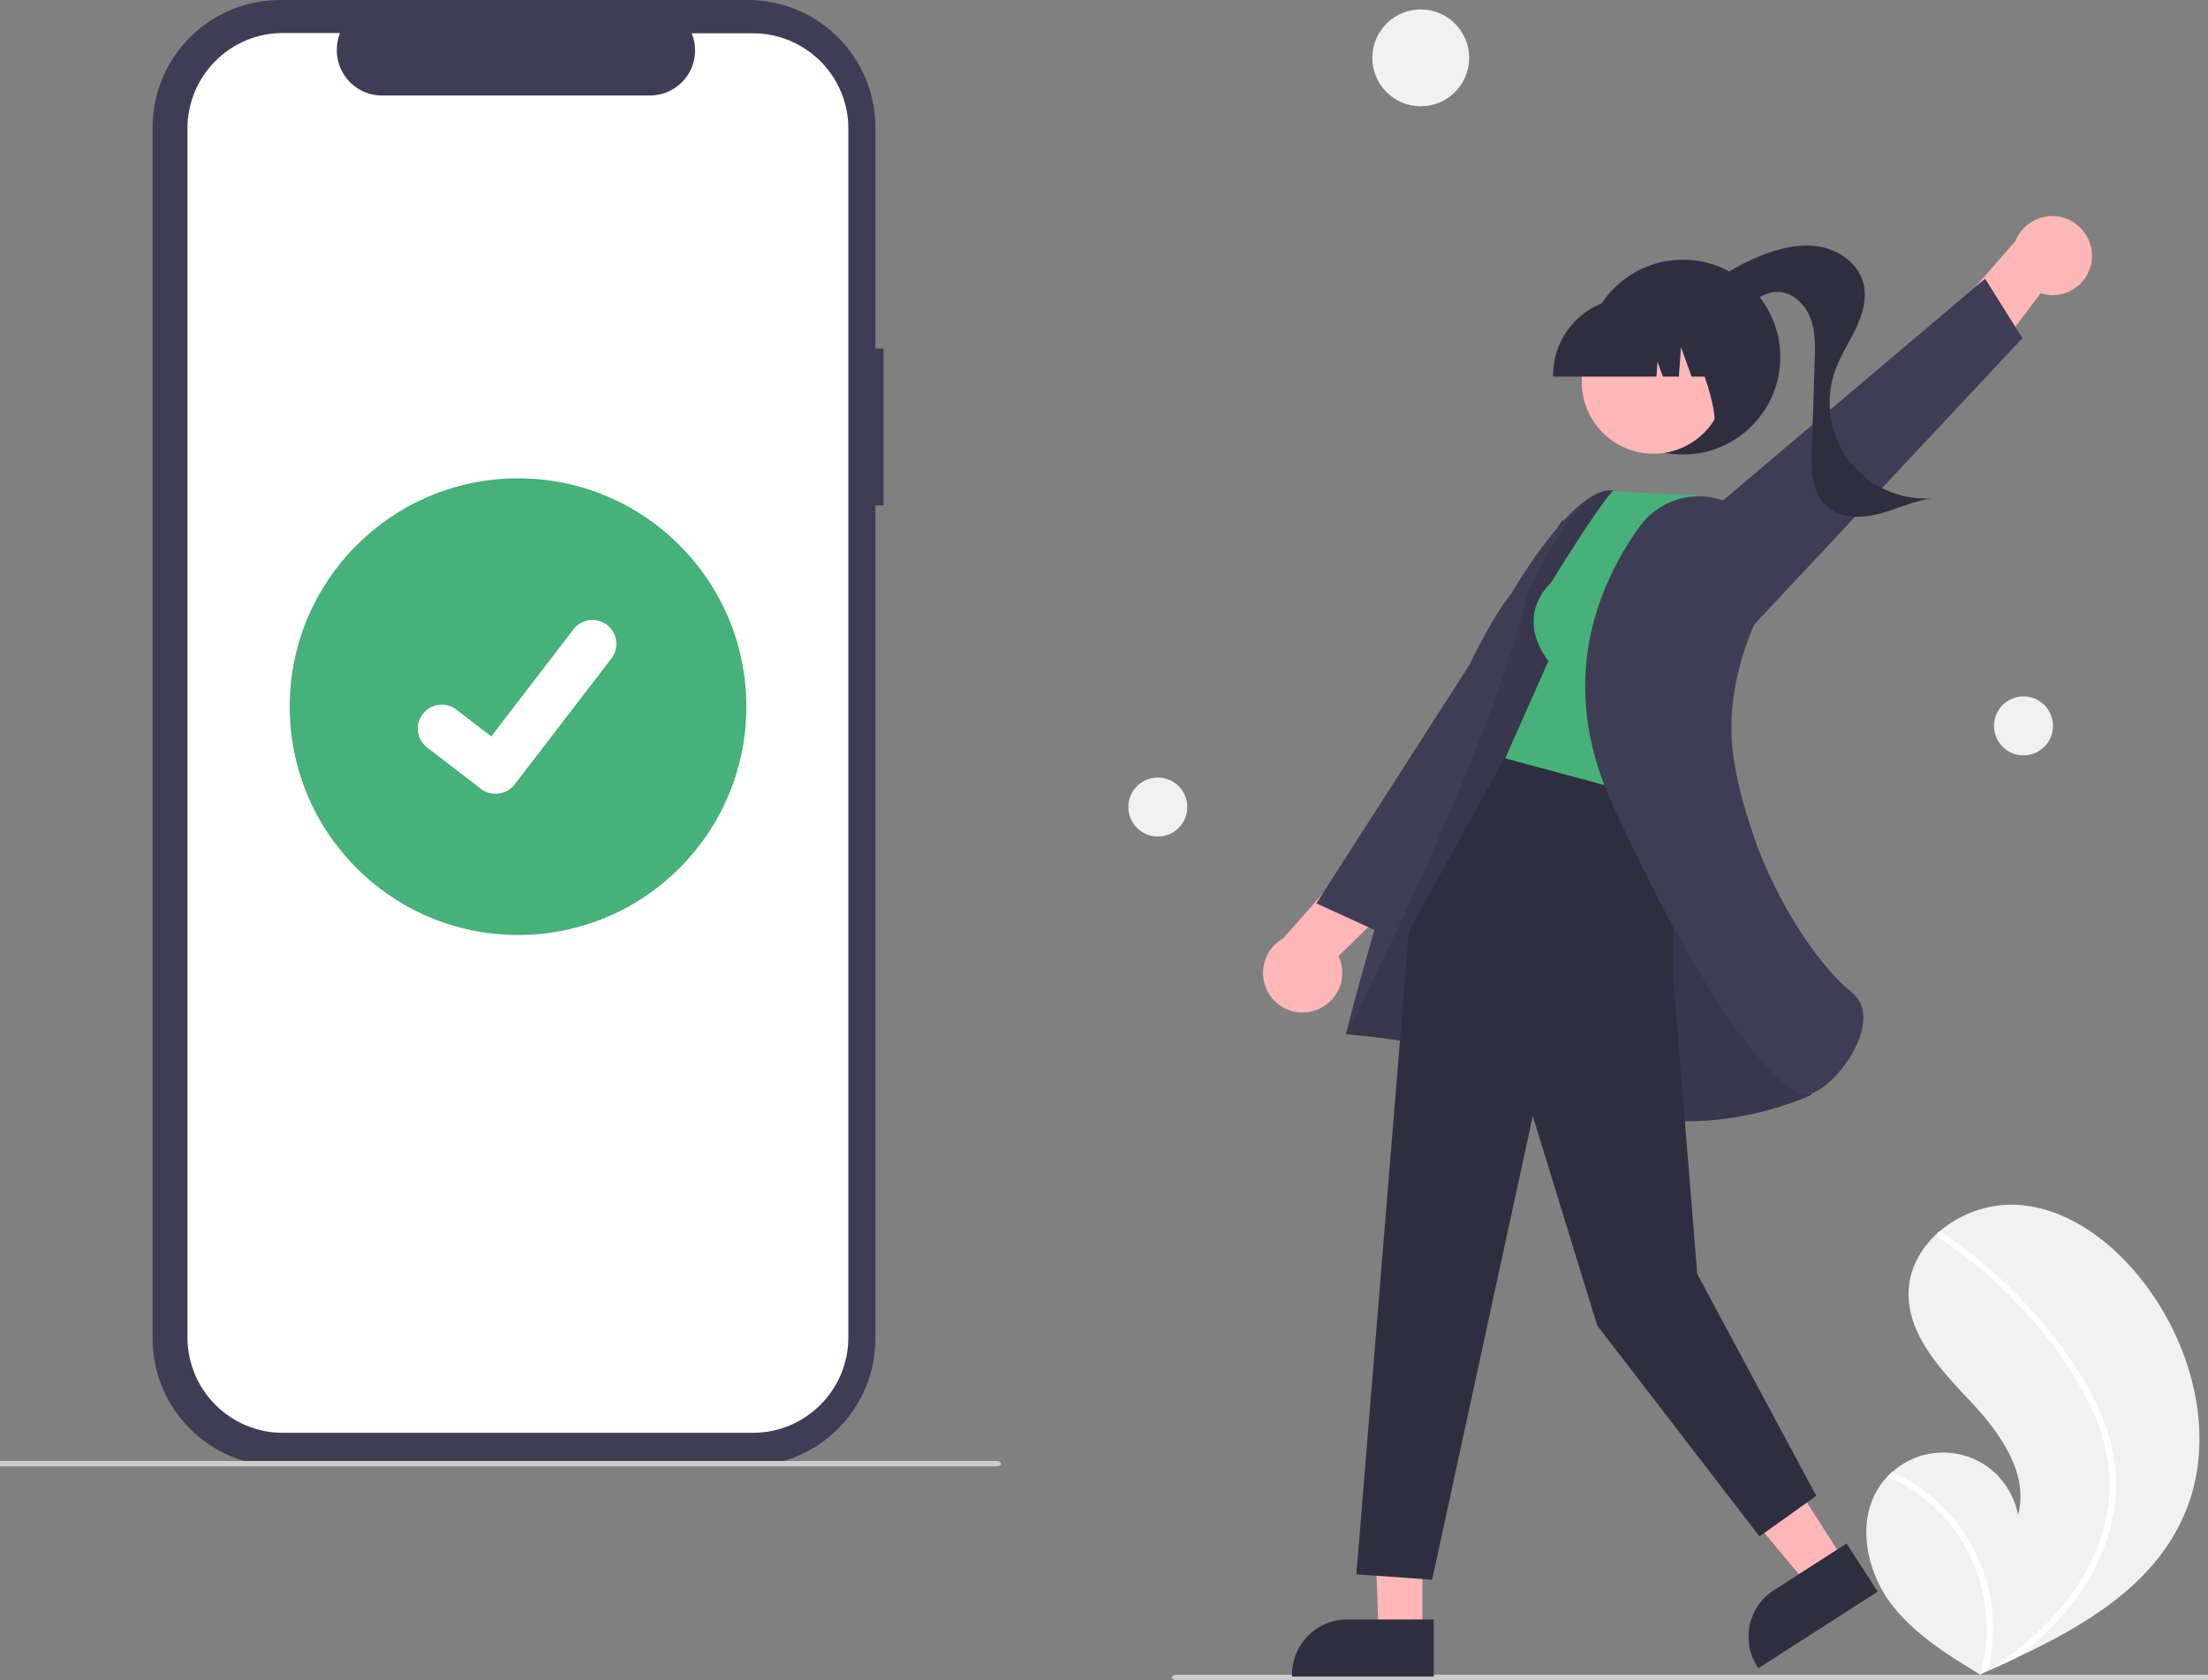 <?xml version="1.0" encoding="utf-8"?>
<!-- Generator: Adobe Illustrator 26.2.1, SVG Export Plug-In . SVG Version: 6.00 Build 0)  -->
<svg version="1.1" id="Ebene_1" xmlns="http://www.w3.org/2000/svg" xmlns:xlink="http://www.w3.org/1999/xlink" x="0px" y="0px"
	 viewBox="0 0 816.2 621" style="enable-background:new 0 0 816.2 621;" xml:space="preserve">
<rect x="0" y="0" width="816.2" height="621" fill="#808080" stroke="none"/>
<style type="text/css">
	.st0{fill:#3F3D56;}
	.st1{fill:#FFFFFF;}
	.st2{fill:#CBCBCB;}
	.st3{fill:#46B179;}
	.st4{fill:#F1F1F1;}
	.st5{fill:#FFB7B7;}
	.st6{fill:#2F2E41;}
	.st7{opacity:0.1;enable-background:new    ;}
</style>
<path class="st0" d="M326.6,128.8h-3V47.2c0-26.1-21.1-47.2-47.2-47.2l0,0H103.6C77.5,0,56.4,21.1,56.4,47.2v447.5
	c0,26.1,21.1,47.2,47.2,47.2l0,0h172.8c26.1,0,47.2-21.1,47.2-47.2V186.8h3V128.8z"/>
<path class="st1" d="M278.3,12.3h-22.6c3.5,8.6-0.6,18.3-9.2,21.8c-2,0.8-4.2,1.2-6.3,1.2h-99c-9.3,0-16.7-7.5-16.7-16.8
	c0-2.2,0.4-4.3,1.2-6.3h-21.1c-19.5,0-35.3,15.8-35.3,35.3c0,0,0,0,0,0v446.8c0,19.5,15.8,35.3,35.3,35.3l0,0h173.7
	c19.5,0,35.3-15.8,35.3-35.3l0,0V47.5C313.6,28.1,297.8,12.3,278.3,12.3C278.3,12.3,278.3,12.3,278.3,12.3z"/>
<path class="st2" d="M368.5,542h-557.1c-0.8,0-1.5-0.4-1.5-1s0.7-1,1.5-1h557.1c0.8,0,1.5,0.4,1.5,1S369.3,542,368.5,542z"/>
<circle id="baf12095-0797-4180-a98d-6422936d747a" class="st3" cx="191.5" cy="261.2" r="84.4"/>
<path id="b582f34e-fd02-4670-b1d8-d23f069ed737-1925" class="st1" d="M183.1,293.4c-1.9,0-3.7-0.6-5.3-1.8l-0.1-0.1l-19.8-15.2
	c-3.9-3-4.6-8.5-1.6-12.4c3-3.9,8.5-4.6,12.4-1.6l0,0l12.9,9.9l30.4-39.6c3-3.9,8.5-4.6,12.4-1.6c0,0,0,0,0,0l0,0l-0.2,0.3l0.2-0.3
	c3.9,3,4.6,8.5,1.6,12.4L190.2,290C188.5,292.2,185.9,293.4,183.1,293.4L183.1,293.4z"/>
<path class="st4" d="M694.2,550.3c1-1.7,2.2-3.2,3.6-4.6c0.6-0.6,1.2-1.1,1.8-1.7c11.6-10.3,29.4-9.3,39.7,2.3
	c3.4,3.9,5.7,8.6,6.7,13.7c4.1-15.3-6.6-30.3-17.4-41.8c-10.8-11.5-23.1-24.2-23.1-40c0-8.8,4.3-16.6,10.8-22.5
	c0.2-0.2,0.4-0.4,0.6-0.5c7.9-6.7,18-10.3,28.3-9.9c19.2,1,36,13.9,47.6,29.2c18.7,24.6,27,59.2,13.8,87.2
	c-11.5,24.7-36.1,39.3-61.3,51.1c-3.5,1.6-7,3.2-10.5,4.8c0,0,0,0-0.1,0c-0.2,0.1-0.3,0.1-0.5,0.2c-0.7,0.3-1.4,0.6-2.2,1l0.3,0.2
	l1,0.7c-0.4-0.2-0.7-0.4-1.1-0.6c-0.1-0.1-0.2-0.1-0.3-0.2c-12.3-7.4-24.8-15.2-33.4-26.8C690,580.2,686.4,563,694.2,550.3z"/>
<path class="st1" d="M776.5,522.4c2.7,6.2,4.5,12.8,5.4,19.5c0.7,6,0.4,12.1-0.7,18c-2.4,12.2-7.8,23.6-15.6,33.3
	c-5.9,7.4-12.7,14-20.2,19.6c-3.5,1.6-7,3.2-10.5,4.8c0,0,0,0-0.1,0c-0.2,0.1-0.3,0.1-0.5,0.2c-0.7,0.3-1.4,0.6-2.2,1l0.3,0.2l1,0.7
	c-0.4-0.2-0.7-0.4-1.1-0.6c-0.1-0.1-0.2-0.1-0.3-0.2c5.5-19.3,1.3-40-11.2-55.6c-6.2-7.6-14.1-13.6-23.1-17.6
	c0.6-0.6,1.2-1.1,1.8-1.7c3.5,1.6,6.8,3.5,9.9,5.7c11.2,7.7,19.6,18.9,24,31.7c3.9,11.7,4.4,24.2,1.4,36.2c0.6-0.4,1.2-0.8,1.8-1.2
	c11.5-7.7,22.1-17.1,30.1-28.5c6.9-9.6,11.3-20.8,12.8-32.6c1.5-12.8-1.7-25.5-7.4-36.9c-6.3-12.3-14.3-23.6-23.7-33.7
	c-9.4-10.4-20.1-19.5-31.8-27.3c-0.5-0.4-0.7-1.1-0.4-1.7c0.1-0.2,0.3-0.4,0.6-0.5c0.3-0.1,0.6,0,0.8,0.2c1.4,1,2.9,1.9,4.3,2.9
	c11.7,8.3,22.4,18.1,31.8,29C762.8,497.9,771,509.6,776.5,522.4z"/>
<ellipse id="ae2e9f9a-ed63-4994-961d-af4fbb6f5199" transform="matrix(0.213 -0.977 0.977 0.213 392.55 529.772)" class="st4" cx="525" cy="21.3" rx="17.9" ry="17.9"/>
<circle id="b777be60-18da-4893-88a8-55a275d98bc2" class="st4" cx="748" cy="268.3" r="10.9"/>
<circle id="a703acd2-aa23-4bff-9a86-75b7d9a928c1" class="st4" cx="428" cy="298.3" r="10.9"/>
<path class="st2" d="M434.9,621h646.6c0.9,0,1.7-0.4,1.7-1s-0.8-1-1.7-1H434.9c-0.9,0-1.7,0.4-1.7,1S434,621,434.9,621z"/>
<path class="st5" d="M773.2,96.6c1.1-8-4.5-15.4-12.5-16.6c-6.7-0.9-13.2,2.8-15.7,9.1l-30.9,35.4l9.1,25.3l31.1-41.4
	c7.7,2.5,15.9-1.8,18.3-9.4C772.9,98.3,773.1,97.5,773.2,96.6z"/>
<polygon class="st0" points="645,234.5 747.6,125 733.8,103 605.1,211.9 "/>
<circle class="st6" cx="622.1" cy="132" r="36"/>
<path class="st6" d="M625,111.7c7.7-7.9,17.1-13.9,27.5-17.8c6.6-2.5,13.9-4,20.8-2.6c6.9,1.4,13.5,6.2,15.4,13
	c1.6,5.6-0.1,11.6-2.5,16.8c-2.5,5.2-5.7,10.1-7.7,15.5c-6.7,18.4,2.7,38.8,21.1,45.5c4.7,1.7,9.6,2.4,14.5,2.1
	c-6.8,0.9-13.1,4.1-19.8,5.8c-6.7,1.7-14.5,1.6-19.5-3.2c-5.2-5.1-5.3-13.3-5.1-20.5c0.4-10.8,0.8-21.6,1.1-32.4
	c0.2-5.5,0.4-11.2-1.6-16.4c-2-5.1-6.7-9.7-12.2-9.6c-4.2,0-7.9,2.6-11.2,5.1c-3.4,2.5-6.9,5.2-11.1,5.5c-4.2,0.4-8.9-2.7-8.6-6.9
	L625,111.7z"/>
<path class="st5" d="M485.4,373.7c-7.8,2.2-15.9-2.4-18-10.2c-1.8-6.5,1.1-13.4,7-16.7l31.1-35.3l26.3,5.7l-37,36.2
	c3.4,7.3,0.3,16-7,19.4C487,373.2,486.2,373.5,485.4,373.7L485.4,373.7z"/>
<polygon class="st0" points="587.7,247.4 510.2,344.7 486.6,333.9 577.7,192 "/>
<polygon class="st5" points="525.8,541.2 507.4,540.9 509.6,603.9 525.8,603.9 "/>
<path class="st6" d="M530,598.6l-32,0h0c-11.3,0-20.4,9.1-20.4,20.4v0.7l52.4,0L530,598.6z"/>
<polygon class="st5" points="648.2,524.5 628,537.5 668.4,586 682,577.3 "/>
<path class="st6" d="M682.6,570.5l-26.9,17.3l0,0c-9.5,6.1-12.2,18.7-6.1,28.2l0.4,0.6l44.1-28.3L682.6,570.5z"/>
<path class="st0" d="M655.4,332.2c0,0-44.8-148.9-59.2-150.9s-37.6,38.2-37.6,38.2c-30.1,38.4-61.1,162.8-61.1,162.8
	s51.7,3.2,89.6,23.4s82.5-1,82.5-1L655.4,332.2z"/>
<path class="st7" d="M655.4,332.2c0,0-44.8-148.9-59.2-150.9s-31.7,38.6-31.7,38.6c-15,62-67,162.4-67,162.4s51.7,3.2,89.6,23.4
	s82.5-1,82.5-1L655.4,332.2z"/>
<polygon class="st6" points="618.6,287.7 618.6,362.5 627.4,470.9 671.4,552.9 650.4,567.9 590.4,489.9 566.6,412.5 529.4,583.9 
	501.4,581.9 520.8,344.2 557.7,277.3 "/>
<path class="st3" d="M573.4,215.3c-14,14-1,29-1,29l-16,36l63,17l22-98.4l-15-16c-30-1-30-1.6-30-1.6
	C591.1,186.4,573.4,215.3,573.4,215.3z"/>
<path class="st0" d="M643.9,188.7c-11.9-8.8-28.8-6.3-37.6,5.7c-0.1,0.1-0.1,0.2-0.2,0.2c-15.8,22.1-30.5,57.7-10.3,102.1
	c32.4,71.3,60.6,107.8,72.1,107.8c0.5,0,1-0.1,1.5-0.2c7.1-2.4,17.3-14.3,19.1-24.9c0.7-3.8,0.5-9-4-12.6
	c-12.9-10.3-36.2-42.6-43.4-85c-4-23.4,3.8-44.8,11-58.5c6.3-11.8,3-26.4-7.8-34.3l0,0L643.9,188.7z"/>
<circle class="st5" cx="611.2" cy="141.2" r="26.5"/>
<path class="st6" d="M574,139.2h38.3l0.4-5.5l2,5.5h5.9l0.8-10.9l3.9,10.9h11.4v-0.5c0-15.8-12.8-28.6-28.6-28.6h-5.4
	c-15.8,0-28.6,12.8-28.6,28.6V139.2z"/>
<path class="st6" d="M630.8,159l16.3-5.3V114h-30.8l0.8,0.8C627.7,125.4,639.5,163,630.8,159z"/>
</svg>
